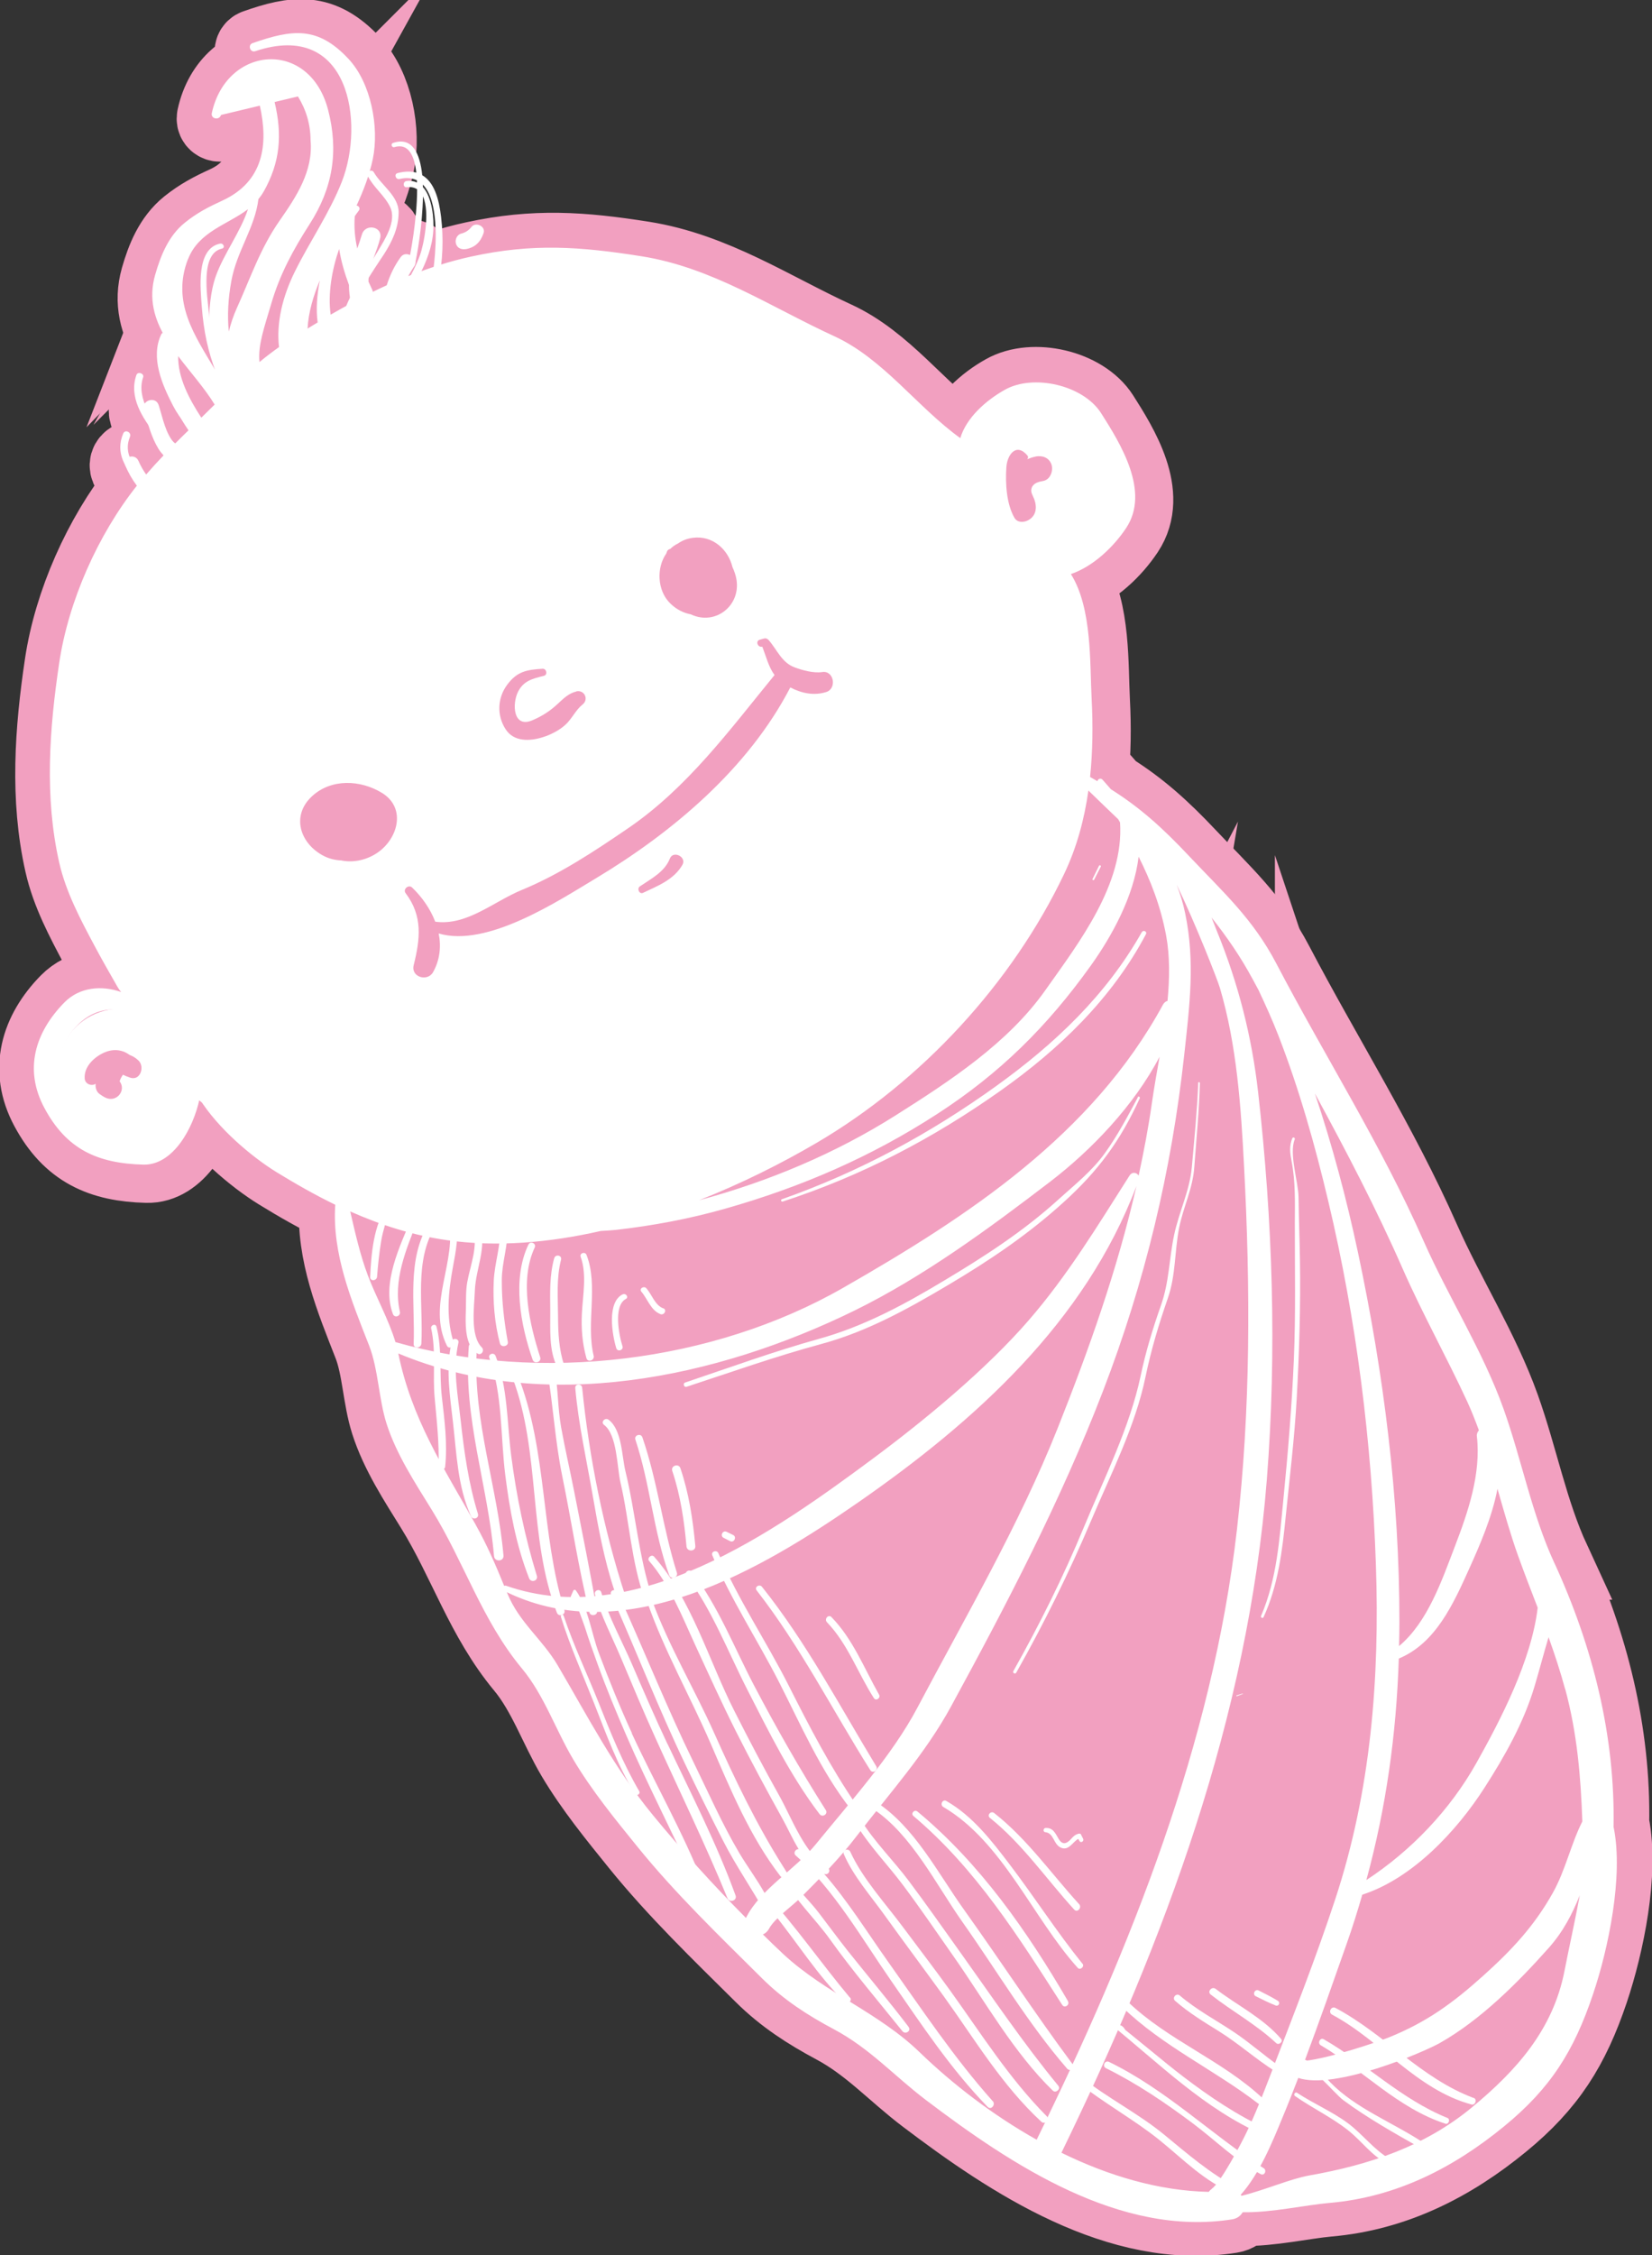 <svg xmlns="http://www.w3.org/2000/svg" fill="none" viewBox="0 0 184 251" height="251" width="184">
<rect x="0" y="0" width="184" height="251" fill="#333333" stroke="none"/>
<g clip-path="url(#clip0_727_2)">
<path stroke-miterlimit="10" stroke-width="8.63" stroke="#F2A0C0" fill="#F2A0C0" d="M172.833 173.73C170.332 168.309 169.22 162.306 167.221 156.697C164.926 150.271 161.106 144.307 158.349 138.068C153.583 127.294 147.438 117.673 142.003 107.304C139.403 102.336 136.085 99.389 132.323 95.397C129.33 92.222 126.848 90.014 123.677 88.023C123.372 87.678 123.067 87.323 122.752 86.969C122.535 86.722 122.21 86.87 122.191 87.126C121.915 86.969 121.649 86.811 121.363 86.653C121.659 83.805 121.688 80.916 121.541 78.068C121.334 74.135 121.619 67.954 119.236 64.169C121.757 63.312 124.002 61.114 125.361 59.063C128.04 55.032 124.761 49.758 122.575 46.328C120.585 43.213 115.061 41.971 111.91 43.745C109.793 44.928 107.637 46.85 106.977 49.098C102.172 45.628 98.44 40.305 93.014 37.812C85.934 34.559 79.494 30.192 71.597 28.94C64.822 27.876 59.584 27.491 52.789 28.97C50.298 29.512 47.994 30.271 45.768 31.158C45.975 30.784 46.202 30.409 46.448 30.044C47.009 29.177 45.562 28.201 44.951 29.039C44.232 30.015 43.75 31.069 43.395 32.183C42.883 32.42 42.361 32.647 41.849 32.893C41.83 32.834 41.84 32.775 41.81 32.715C41.662 32.4 41.514 32.075 41.377 31.759C41.377 31.552 41.377 31.345 41.406 31.138C41.603 29.709 42.332 28.359 42.676 26.949C42.992 25.638 41.032 25.273 40.658 26.525C40.5 27.048 40.313 27.57 40.136 28.083C39.88 26.929 39.762 25.747 39.86 24.495C40.008 24.278 40.156 24.071 40.303 23.893C40.51 23.647 40.303 23.351 40.057 23.322C40.835 21.646 41.495 19.941 41.859 18.166C42.588 14.648 41.662 9.749 39.161 7.077C35.734 3.42 32.928 3.795 28.526 5.333C27.955 5.53 28.251 6.417 28.822 6.22C39.279 2.73 40.983 14.165 38.432 20.67C37.064 24.16 34.858 27.324 33.194 30.675C31.855 33.386 31.146 36.274 31.461 38.994C30.722 39.517 29.994 40.069 29.294 40.66C29.107 38.778 29.826 36.836 30.594 34.204C31.559 30.912 33.017 28.23 34.848 25.382C37.418 21.39 38.088 17.329 36.906 12.755C34.868 4.83 25.651 5.559 24.007 13.07C23.859 13.741 24.834 13.918 25.031 13.287C26.468 12.942 27.896 12.597 29.334 12.252C30.299 16.57 29.738 20.69 25.159 22.78C23.623 23.479 22.343 24.15 21.013 25.214C19.221 26.653 18.345 28.842 17.734 30.981C16.976 33.642 17.655 35.889 18.886 37.969C18.866 38.019 18.827 38.048 18.817 38.107C17.803 41.577 19.418 45.264 21.427 48.211C20.924 48.704 20.413 49.197 19.91 49.699C18.847 48.566 18.571 46.841 18.118 45.421C17.773 44.347 16.139 44.899 16.464 45.973C16.927 47.452 17.262 48.92 18.079 50.251C18.246 50.517 18.433 50.764 18.64 50.99C17.971 51.68 17.33 52.39 16.7 53.11C16.365 52.627 16.07 52.124 15.844 51.602C15.45 50.695 13.982 51.168 14.367 52.094C14.711 52.903 15.144 53.662 15.656 54.352C11.344 59.773 8.064 67.146 7.05 73.957C5.957 81.291 5.406 88.841 7.05 96.106C7.779 99.339 9.384 102.346 10.93 105.254C11.767 106.821 12.653 108.378 13.539 109.916C13.628 110.074 13.766 110.251 13.914 110.438C11.767 109.679 9.305 109.876 7.611 111.601C4.362 114.923 3.111 119.024 5.396 123.282C7.867 127.905 11.324 129.433 16.365 129.561C19.644 129.65 21.909 125.539 22.599 122.277C24.637 125.549 28.359 128.684 31.087 130.369C33.243 131.7 35.419 132.932 37.645 134.016C37.28 139.458 39.447 144.613 41.406 149.62C42.42 152.222 42.47 155.564 43.346 158.294C44.429 161.675 46.487 164.81 48.338 167.797C52.011 173.74 53.892 180.029 58.373 185.421C60.815 188.358 62.114 192.222 64.044 195.485C66.083 198.915 68.672 202.089 71.174 205.184C75.388 210.389 80.252 215.071 84.999 219.773C87.362 222.119 90.02 223.834 92.935 225.391C96.943 227.53 99.612 230.566 103.166 233.257C112.629 240.423 124.672 248.408 137.099 246.456C137.66 246.367 138.044 246.062 138.261 245.667C141.51 245.717 145.193 244.869 147.93 244.622C155.286 243.982 161.628 240.749 167.24 236.145C172.38 231.936 174.96 227.846 177.097 221.508C178.82 216.382 180.465 208.447 179.401 203.085C179.401 203.055 179.382 203.026 179.372 202.996C179.569 192.863 177.058 182.947 172.814 173.73H172.833Z"></path>
<path stroke-miterlimit="10" stroke-width="8.63" stroke="#F2A0C0" fill="#F2A0C0" d="M146.315 121.754C149.752 128.082 153.09 134.45 156.034 141.143C158.24 146.16 160.909 150.921 163.213 155.899C163.685 156.924 164.099 157.979 164.483 159.034C164.325 159.211 164.227 159.428 164.257 159.684C164.739 163.854 163.282 168.082 161.805 171.927C160.387 175.623 158.811 180.276 155.631 182.937C155.65 182.05 155.67 181.173 155.67 180.276C155.68 166.505 153.937 152.774 151.072 139.32C149.811 133.376 148.236 127.501 146.315 121.744V121.754Z"></path>
<path stroke-miterlimit="10" stroke-width="8.63" stroke="#F2A0C0" fill="#F2A0C0" d="M168.835 172.991C169.534 174.933 170.273 176.816 170.992 178.698C170.293 184.563 166.856 191.158 164.207 195.879C161.283 201.084 156.98 205.598 151.997 208.871C154.193 200.818 155.325 192.755 155.591 184.327C159.688 182.631 161.637 178.275 163.449 174.253C164.522 171.877 165.94 168.664 166.521 165.52C167.24 168.033 167.949 170.556 168.825 172.991H168.835Z"></path>
<path stroke-miterlimit="10" stroke-width="8.63" stroke="#F2A0C0" fill="#F2A0C0" d="M124.495 91.355C124.563 91.473 124.623 91.591 124.691 91.7C125.144 98.551 120.152 104.987 116.4 110.3C112.255 116.155 105.785 120.374 99.828 124.149C93.171 128.368 85.727 131.483 78.037 133.563C82.694 131.729 87.115 129.521 91.064 127.205C102.693 120.384 112.737 109.522 118.508 97.407C119.906 94.47 120.743 91.355 121.196 88.171C122.289 89.236 123.392 90.29 124.504 91.355H124.495Z"></path>
<path stroke-miterlimit="10" stroke-width="8.63" stroke="#F2A0C0" fill="#F2A0C0" d="M35.98 31.631C35.656 33.228 35.537 34.835 35.734 36.303C35.36 36.53 34.996 36.747 34.622 36.974C34.72 35.16 35.252 33.386 35.98 31.631Z"></path>
<path stroke-miterlimit="10" stroke-width="8.63" stroke="#F2A0C0" fill="#F2A0C0" d="M38.107 28.162C38.324 29.502 38.708 30.813 39.191 32.144C39.191 32.824 39.259 33.504 39.417 34.184C38.669 34.588 37.91 35.002 37.162 35.436C36.837 33.139 37.3 30.458 38.097 28.152L38.107 28.162Z"></path>
<path stroke-miterlimit="10" stroke-width="8.63" stroke="#F2A0C0" fill="#F2A0C0" d="M29.728 21.863C31.599 18.551 31.825 15.525 30.968 11.897C31.835 11.69 32.702 11.483 33.558 11.276C34.484 12.765 34.947 14.391 34.956 16.136C35.262 19.546 33.361 22.385 31.53 25.017C29.354 28.142 28.329 31.316 26.774 34.746C26.399 35.564 26.114 36.432 25.907 37.309C25.73 35.535 25.828 33.662 26.193 31.69C26.803 28.369 28.792 25.835 29.186 22.642C29.383 22.395 29.58 22.139 29.738 21.853L29.728 21.863Z"></path>
<path stroke-miterlimit="10" stroke-width="8.63" stroke="#F2A0C0" fill="#F2A0C0" d="M21.358 29.295C22.549 26.23 25.72 25.49 28.005 23.755C27.148 26.308 25.356 28.654 24.47 31.099C23.81 32.913 23.721 34.854 23.642 36.757C23.574 38.403 23.849 40 24.361 41.528C22.126 37.772 19.507 34.056 21.368 29.285L21.358 29.295Z"></path>
<path stroke-miterlimit="10" stroke-width="8.63" stroke="#F2A0C0" fill="#F2A0C0" d="M20.255 40.039C21.624 41.853 23.189 43.578 24.302 45.411C23.82 45.894 23.317 46.387 22.815 46.87C21.466 44.79 20.216 42.454 20.245 40.049L20.255 40.039Z"></path>
<path stroke-miterlimit="10" stroke-width="8.63" stroke="#F2A0C0" fill="#F2A0C0" d="M39.329 134.795C42.726 136.303 46.261 137.447 50.072 137.989C55.576 138.767 61.386 138.265 67.127 136.964C67.678 136.934 68.23 136.905 68.791 136.845C72.907 136.372 76.905 135.633 80.893 134.499C89.361 132.094 97.071 128.763 104.447 123.982C111.389 119.477 116.617 114.292 121.423 107.599C123.796 104.288 126.228 99.862 126.74 95.505C128.079 98.176 129.182 100.966 129.793 104.278C130.206 106.525 130.177 108.979 129.94 111.483C129.743 111.542 129.556 111.68 129.438 111.897C121.6 126.318 107.834 135.347 93.96 143.282C79.553 151.523 60.411 153.869 44.341 149.295C43.583 146.791 42.204 144.356 41.288 141.932C40.422 139.625 39.87 137.2 39.319 134.805L39.329 134.795Z"></path>
<path stroke-miterlimit="10" stroke-width="8.63" stroke="#F2A0C0" fill="#F2A0C0" d="M53.252 169.502C49.688 163.154 46.162 157.792 44.666 150.527C60.893 157.309 79.947 153.257 95.2 145.796C102.9 142.03 110.187 136.658 116.972 131.464C121.491 128.004 126.238 123.065 129.064 117.654C128.758 119.458 128.433 121.212 128.207 122.858C127.823 125.549 127.321 128.201 126.75 130.833C126.572 130.478 126.031 130.36 125.745 130.823C122.191 136.402 118.882 141.882 114.53 146.9C109.833 152.311 103.048 157.91 97.297 162.178C86.456 170.212 70.937 181.271 56.63 176.274C56.551 176.244 56.472 176.254 56.413 176.293C55.458 173.967 54.513 171.759 53.252 169.531V169.502Z"></path>
<path stroke-miterlimit="10" stroke-width="8.63" stroke="#F2A0C0" fill="#F2A0C0" d="M83.226 213.08C79.583 209.433 76.097 205.579 72.867 201.636C68.614 196.451 65.709 190.822 62.351 185.096C60.647 182.188 58.077 180.335 56.768 177.121C56.748 177.072 56.728 177.032 56.709 176.983C69.923 183.361 84.959 174.45 95.633 167.047C108.651 158.018 120.812 147.037 126.504 131.996C124.406 141.182 121.275 150.024 117.75 158.866C113.486 169.561 107.588 179.615 102.211 189.778C99.415 195.061 94.747 200.226 90.976 204.879C88.741 207.629 84.861 209.847 83.266 212.981C83.246 213.011 83.246 213.04 83.226 213.07V213.08Z"></path>
<path stroke-miterlimit="10" stroke-width="8.63" stroke="#F2A0C0" fill="#F2A0C0" d="M102.467 227.944C97.908 223.538 92.029 221.399 87.372 217.092C86.604 216.382 85.846 215.633 85.087 214.894C85.353 214.785 85.599 214.578 85.777 214.253C86.368 213.129 88.386 211.71 89.263 210.832C91.488 208.605 93.605 206.456 95.535 203.952C99.129 199.27 103.117 194.864 105.953 189.669C112.157 178.294 118.124 166.86 122.791 154.756C127.459 142.641 130.403 130.35 131.821 117.447C132.412 112.035 133.052 107.166 131.929 101.784C131.693 100.64 131.368 99.576 130.974 98.58C133.052 102.858 135.494 109.088 135.76 110.015C137.65 116.422 138.094 123.223 138.448 129.857C139.157 143.262 139.187 156.698 137.66 170.054C134.942 193.75 125.873 216.372 115.455 237.644C110.611 234.923 106.16 231.513 102.477 227.954L102.467 227.944Z"></path>
<path stroke-miterlimit="10" stroke-width="8.63" stroke="#F2A0C0" fill="#F2A0C0" d="M134.854 243.095C134.716 243.193 134.608 243.302 134.519 243.42C128.995 243.302 123.412 241.636 118.193 239.083C129.665 215.534 138.881 190.852 140.959 164.544C142.091 150.29 141.599 135.81 139.994 121.616C139.295 115.446 137.788 109.532 135.435 103.775C135.238 103.292 135.041 102.779 134.834 102.237C136.528 104.366 138.074 106.624 139.393 109.058C139.61 109.453 139.817 109.837 140.033 110.231C140.821 111.897 141.589 113.583 142.249 115.298C144.573 121.281 146.296 127.412 147.773 133.652C150.914 146.86 152.598 160.394 153.061 173.957C153.494 186.555 152.519 198.984 148.551 211C146.385 217.575 143.834 224.031 141.353 230.487C140.526 232.656 139.699 234.795 138.694 236.885C138.202 237.91 135.868 242.405 134.854 243.085V243.095Z"></path>
<path stroke-miterlimit="10" stroke-width="8.63" stroke="#F2A0C0" fill="#F2A0C0" d="M173.966 218.935C172.706 225.45 168.619 229.985 163.715 234.046C158.467 238.383 152.322 240.423 145.705 241.596C143.588 241.971 140.752 243.223 138.172 243.854C138.143 243.814 138.103 243.785 138.064 243.755C140.142 241.439 141.56 237.949 142.643 235.327C143.263 233.829 143.864 232.311 144.455 230.783C148.482 232.163 158.329 227.944 160.151 226.909C164.68 224.346 168.796 220.226 172.243 216.362C173.838 214.568 174.852 212.597 175.669 210.547C175.148 213.366 174.507 216.175 173.976 218.935H173.966Z"></path>
<path stroke-miterlimit="10" stroke-width="8.63" stroke="#F2A0C0" fill="#F2A0C0" d="M174.044 187.727C175.384 192.686 175.758 197.427 175.935 202.375C174.645 204.928 174.084 207.737 172.666 210.27C170.588 213.987 168.057 216.678 164.926 219.487C161.578 222.483 158.683 224.603 154.498 226.298C153.464 226.722 148.068 228.595 145.144 228.9C146.758 224.593 148.275 220.246 149.801 215.928C150.441 214.105 151.012 212.291 151.534 210.477C157.117 208.674 162.041 203.38 165.103 198.61C167.348 195.12 169.426 191.434 170.627 187.442C171.179 185.618 171.652 183.775 172.193 181.951C172.873 183.834 173.503 185.736 174.035 187.718L174.044 187.727Z"></path>
<path fill="white" d="M173.119 173.948C170.608 168.506 169.486 162.474 167.477 156.836C165.173 150.379 161.332 144.386 158.565 138.127C153.78 127.304 147.606 117.644 142.151 107.225C139.531 102.228 136.203 99.27 132.422 95.259C129.418 92.065 126.917 89.847 123.737 87.846C123.432 87.501 123.126 87.146 122.811 86.791C122.595 86.545 122.26 86.693 122.24 86.949C121.964 86.791 121.698 86.634 121.413 86.476C121.708 83.618 121.738 80.71 121.59 77.851C121.373 73.898 121.669 67.689 119.276 63.894C121.807 63.026 124.072 60.818 125.43 58.768C128.119 54.727 124.83 49.413 122.634 45.973C120.635 42.849 115.091 41.597 111.92 43.381C109.793 44.574 107.627 46.506 106.958 48.763C102.123 45.273 98.381 39.931 92.936 37.427C85.816 34.165 79.347 29.768 71.42 28.517C64.606 27.442 59.348 27.058 52.524 28.546C50.023 29.088 47.709 29.847 45.463 30.744C45.67 30.37 45.897 29.995 46.143 29.62C46.714 28.753 45.247 27.767 44.636 28.605C43.917 29.591 43.425 30.646 43.071 31.759C42.549 31.996 42.037 32.223 41.525 32.479C41.505 32.42 41.515 32.361 41.485 32.302C41.337 31.986 41.19 31.661 41.042 31.346C41.042 31.139 41.042 30.931 41.072 30.724C41.269 29.285 41.997 27.925 42.342 26.516C42.667 25.205 40.688 24.83 40.313 26.092C40.156 26.624 39.969 27.137 39.792 27.659C39.535 26.506 39.417 25.313 39.516 24.061C39.664 23.844 39.811 23.637 39.959 23.45C40.166 23.194 39.959 22.898 39.713 22.878C40.491 21.203 41.15 19.478 41.525 17.694C42.253 14.155 41.328 9.236 38.817 6.555C35.38 2.878 32.554 3.263 28.133 4.8C27.562 4.998 27.857 5.885 28.428 5.697C38.935 2.188 40.638 13.672 38.078 20.217C36.7 23.726 34.484 26.9 32.82 30.271C31.481 32.992 30.762 35.9 31.077 38.63C30.329 39.162 29.6 39.714 28.901 40.296C28.714 38.403 29.433 36.452 30.21 33.81C31.175 30.508 32.653 27.807 34.484 24.948C37.064 20.936 37.734 16.866 36.552 12.262C34.504 4.298 25.248 5.027 23.593 12.578C23.446 13.248 24.43 13.425 24.617 12.795C26.055 12.45 27.503 12.105 28.94 11.76C29.915 16.097 29.344 20.237 24.745 22.336C23.2 23.046 21.919 23.706 20.58 24.791C18.778 26.24 17.902 28.428 17.281 30.587C16.513 33.258 17.203 35.525 18.443 37.615C18.424 37.664 18.384 37.694 18.375 37.753C17.35 41.242 18.975 44.938 20.994 47.895C20.482 48.388 19.98 48.891 19.477 49.394C18.414 48.25 18.138 46.525 17.675 45.096C17.331 44.022 15.686 44.574 16.021 45.648C16.484 47.136 16.828 48.605 17.646 49.946C17.813 50.212 18.01 50.458 18.217 50.685C17.547 51.385 16.897 52.095 16.277 52.814C15.942 52.331 15.647 51.819 15.42 51.296C15.027 50.38 13.55 50.862 13.943 51.789C14.288 52.597 14.721 53.366 15.243 54.056C10.911 59.507 7.622 66.91 6.598 73.76C5.495 81.124 4.943 88.714 6.598 96.018C7.336 99.261 8.941 102.287 10.497 105.204C11.334 106.782 12.23 108.339 13.116 109.887C13.205 110.044 13.343 110.222 13.49 110.409C11.334 109.65 8.862 109.847 7.169 111.572C3.899 114.904 2.649 119.034 4.943 123.312C7.425 127.955 10.901 129.482 15.962 129.62C19.261 129.709 21.535 125.589 22.225 122.297C24.273 125.589 28.015 128.733 30.752 130.429C32.918 131.759 35.104 133.001 37.34 134.086C36.975 139.546 39.142 144.731 41.111 149.758C42.135 152.37 42.184 155.732 43.061 158.472C44.154 161.873 46.222 165.017 48.073 168.014C51.756 173.977 53.656 180.305 58.146 185.717C60.598 188.664 61.898 192.548 63.848 195.82C65.896 199.27 68.495 202.454 71.016 205.559C75.25 210.783 80.144 215.485 84.91 220.217C87.283 222.572 89.952 224.297 92.886 225.855C96.914 228.004 99.592 231.049 103.157 233.75C112.659 240.946 124.761 248.97 137.237 247.008C137.798 246.919 138.182 246.614 138.409 246.219C141.678 246.269 145.37 245.411 148.128 245.175C155.513 244.534 161.884 241.281 167.526 236.658C172.686 232.429 175.286 228.329 177.432 221.951C179.165 216.806 180.81 208.832 179.746 203.45C179.746 203.42 179.726 203.391 179.717 203.361C179.914 193.188 177.393 183.223 173.129 173.957L173.119 173.948ZM146.473 121.735C149.93 128.093 153.278 134.49 156.232 141.212C158.447 146.249 161.135 151.04 163.44 156.037C163.912 157.062 164.326 158.127 164.72 159.192C164.562 159.369 164.464 159.596 164.493 159.852C164.976 164.041 163.509 168.29 162.032 172.144C160.604 175.86 159.028 180.532 155.828 183.203C155.848 182.316 155.867 181.429 155.867 180.532C155.877 166.703 154.124 152.903 151.249 139.389C149.979 133.425 148.403 127.521 146.464 121.735H146.473ZM169.102 173.198C169.801 175.15 170.539 177.043 171.268 178.935C170.569 184.83 167.113 191.454 164.454 196.195C161.519 201.429 157.197 205.963 152.185 209.246C154.39 201.153 155.523 193.06 155.798 184.593C159.914 182.888 161.874 178.521 163.696 174.47C164.769 172.085 166.197 168.851 166.788 165.697C167.516 168.221 168.225 170.754 169.102 173.208V173.198ZM124.554 91.188C124.623 91.306 124.682 91.424 124.751 91.543C125.204 98.423 120.192 104.889 116.42 110.222C112.265 116.106 105.756 120.345 99.769 124.13C93.083 128.359 85.609 131.503 77.87 133.583C82.547 131.74 86.988 129.522 90.956 127.196C102.645 120.345 112.728 109.423 118.528 97.26C119.936 94.312 120.773 91.178 121.226 87.984C122.329 89.059 123.432 90.113 124.544 91.178L124.554 91.188ZM35.626 31.198C35.301 32.804 35.183 34.421 35.38 35.89C35.006 36.116 34.632 36.333 34.258 36.57C34.356 34.746 34.888 32.962 35.626 31.198ZM37.773 27.708C37.99 29.059 38.374 30.38 38.866 31.71C38.866 32.39 38.945 33.08 39.092 33.761C38.334 34.175 37.586 34.579 36.828 35.022C36.503 32.716 36.965 30.015 37.773 27.708ZM29.344 21.37C31.225 18.048 31.451 15.002 30.585 11.355C31.451 11.148 32.318 10.941 33.184 10.734C34.11 12.233 34.583 13.859 34.592 15.623C34.898 19.044 32.997 21.902 31.146 24.554C28.96 27.689 27.926 30.882 26.36 34.332C25.986 35.16 25.701 36.028 25.484 36.905C25.307 35.121 25.405 33.238 25.77 31.257C26.38 27.915 28.389 25.372 28.783 22.159C28.989 21.912 29.177 21.656 29.334 21.37H29.344ZM20.945 28.842C22.146 25.757 25.336 25.017 27.621 23.282C26.764 25.845 24.962 28.201 24.066 30.655C23.406 32.479 23.318 34.431 23.229 36.343C23.16 37.999 23.436 39.606 23.948 41.143C21.703 37.368 19.074 33.642 20.935 28.842H20.945ZM19.842 39.635C21.21 41.449 22.786 43.194 23.908 45.027C23.416 45.52 22.914 46.003 22.422 46.486C21.063 44.396 19.812 42.05 19.842 39.626V39.635ZM35.351 129.236C31.225 127.097 24.421 123.381 22.008 119.093C21.91 118.916 21.752 118.837 21.604 118.827C20.757 118.314 19.487 118.462 18.995 119.517C18.266 121.084 17.971 122.789 17.272 124.376C15.854 127.58 11.157 126.062 9.266 124.307C7.139 122.316 5.859 118.935 7.149 116.225C8.744 112.883 12.2 111.207 15.42 113.248C15.43 113.317 15.46 113.386 15.46 113.455C15.46 113.849 15.942 113.987 16.208 113.78C16.72 113.997 17.35 113.435 16.966 112.913C16.848 112.755 16.72 112.607 16.592 112.459C16.661 110.123 14.386 107.274 13.471 105.451C9.197 96.924 8.37 89.118 9.483 79.714C10.408 71.947 12.545 66.032 16.287 59.162C17.715 56.55 19.527 54.855 21.476 52.992C21.978 53.031 22.422 52.597 22.353 52.144C22.707 51.799 23.072 51.434 23.426 51.06C24.076 50.38 24.716 49.699 25.346 49.019C25.425 49.995 25.297 51.02 24.883 52.105C24.726 52.519 25.297 52.824 25.504 52.42C26.36 50.754 26.626 49.216 26.528 47.767C26.774 47.511 27.02 47.255 27.266 46.998C27.867 47.748 28.507 48.447 29.177 49.108C30.191 50.113 31.609 48.457 30.634 47.452C30.526 47.334 30.417 47.215 30.309 47.097C31.431 47.068 32.072 45.658 31.185 44.692C30.919 44.406 30.683 44.13 30.476 43.854C31.057 43.332 31.648 42.819 32.269 42.326C32.79 43.273 33.48 44.179 34.386 45.007C35.41 45.944 36.887 44.574 36.168 43.44C35.518 42.415 35.065 41.41 34.76 40.424C35.351 40 35.951 39.586 36.572 39.182C37.31 40.237 38.383 41.045 39.91 41.439C40.776 41.666 41.279 40.256 40.432 39.951C39.407 39.586 38.639 38.985 38.068 38.236C38.974 37.674 39.91 37.132 40.855 36.609C41.229 36.59 41.584 36.412 41.771 36.116C45.089 34.382 48.565 33.021 51.933 32.38C55.33 31.73 58.658 31.01 62.105 30.774C65.236 30.567 69.165 31.888 72.287 32.38C75.822 32.942 79.101 34.746 82.399 36.067C86.092 37.546 90.356 39.359 93.369 42.031C97.426 45.628 101.601 49.719 106.14 52.725C106.898 53.228 107.598 53.061 108.08 52.597C108.336 52.469 108.533 52.193 108.553 51.888C108.75 51.405 108.789 50.843 108.602 50.33C109.232 47.895 112.56 45.993 114.628 45.658C117.907 45.126 120.015 48.319 121.216 50.744C122.467 53.248 123.205 55.643 121.236 57.96C119.759 59.694 117.642 60.039 115.682 60.867C114.648 61.301 114.323 62.494 114.756 63.332C114.648 63.884 114.796 64.485 115.357 64.978C118.557 67.797 117.405 76.037 117.622 79.97C117.996 86.772 116.302 92.804 113.289 98.817C107.913 109.532 98.213 116.974 88.8 123.953C79.357 130.951 65.443 134.056 53.961 134.588C47.334 134.894 41.121 132.232 35.37 129.256L35.351 129.236ZM38.994 134.825C42.411 136.343 45.956 137.486 49.786 138.028C55.31 138.817 61.15 138.314 66.92 137.003C67.471 136.974 68.023 136.944 68.594 136.885C72.73 136.412 76.747 135.663 80.755 134.529C89.253 132.114 97.002 128.773 104.417 123.962C111.399 119.438 116.647 114.233 121.472 107.501C123.855 104.179 126.297 99.724 126.819 95.347C128.168 98.038 129.271 100.838 129.891 104.16C130.305 106.427 130.275 108.891 130.039 111.395C129.832 111.454 129.655 111.592 129.537 111.809C121.659 126.299 107.834 135.367 93.891 143.341C79.416 151.621 60.185 153.977 44.045 149.374C43.287 146.85 41.899 144.406 40.983 141.981C40.107 139.665 39.565 137.23 39.004 134.815L38.994 134.825ZM52.986 169.699C49.402 163.322 45.857 157.94 44.361 150.636C60.657 157.447 79.809 153.376 95.131 145.884C102.861 142.099 110.187 136.708 117.001 131.493C121.541 128.014 126.307 123.065 129.153 117.614C128.837 119.418 128.522 121.183 128.286 122.839C127.902 125.549 127.39 128.211 126.819 130.852C126.632 130.488 126.1 130.379 125.805 130.843C122.24 136.441 118.912 141.952 114.54 146.988C109.823 152.42 103.009 158.048 97.229 162.336C86.338 170.409 70.74 181.518 56.374 176.491C56.295 176.461 56.216 176.471 56.157 176.51C55.202 174.174 54.247 171.956 52.986 169.709V169.699ZM83.098 213.474C79.445 209.807 75.94 205.934 72.69 201.981C68.417 196.776 65.502 191.119 62.124 185.362C60.411 182.444 57.831 180.581 56.512 177.348C56.492 177.299 56.472 177.259 56.453 177.21C69.726 183.617 84.832 174.667 95.555 167.235C108.632 158.166 120.852 147.126 126.573 132.016C124.465 141.252 121.314 150.133 117.779 159.014C113.496 169.758 107.578 179.862 102.172 190.074C99.366 195.377 94.678 200.571 90.877 205.244C88.632 208.013 84.733 210.231 83.128 213.376C83.108 213.405 83.108 213.435 83.089 213.464L83.098 213.474ZM102.428 228.408C97.849 223.982 91.941 221.833 87.264 217.506C86.486 216.786 85.728 216.037 84.969 215.298C85.235 215.189 85.481 214.982 85.659 214.657C86.259 213.524 88.278 212.104 89.164 211.217C91.399 208.979 93.526 206.821 95.456 204.297C99.07 199.596 103.068 195.17 105.914 189.946C112.147 178.511 118.144 167.028 122.831 154.874C127.518 142.711 130.482 130.35 131.9 117.398C132.491 111.966 133.131 107.067 132.008 101.666C131.772 100.512 131.437 99.448 131.053 98.452C133.141 102.75 135.592 109.009 135.868 109.936C137.769 116.372 138.222 123.203 138.566 129.867C139.275 143.341 139.305 156.836 137.769 170.251C135.041 194.056 125.933 216.776 115.465 238.147C110.601 235.416 106.13 231.986 102.428 228.408ZM134.962 243.627C134.815 243.726 134.716 243.834 134.627 243.952C129.074 243.834 123.471 242.168 118.222 239.596C129.743 215.939 139 191.148 141.097 164.711C142.229 150.399 141.747 135.85 140.132 121.587C139.433 115.387 137.916 109.443 135.553 103.667C135.356 103.184 135.159 102.661 134.943 102.119C136.646 104.258 138.202 106.525 139.521 108.98C139.738 109.374 139.945 109.768 140.161 110.163C140.949 111.838 141.717 113.524 142.387 115.249C144.721 121.262 146.454 127.412 147.941 133.681C151.101 146.949 152.785 160.552 153.248 174.164C153.681 186.821 152.697 199.31 148.718 211.385C146.542 217.989 143.982 224.475 141.491 230.961C140.654 233.139 139.827 235.288 138.812 237.388C138.32 238.423 135.967 242.937 134.952 243.617L134.962 243.627ZM174.252 219.359C172.981 225.904 168.885 230.458 163.952 234.539C158.684 238.896 152.5 240.946 145.853 242.119C143.726 242.493 140.87 243.755 138.291 244.386C138.261 244.347 138.222 244.317 138.182 244.287C140.27 241.961 141.698 238.452 142.781 235.83C143.411 234.322 144.012 232.794 144.602 231.266C148.65 232.646 158.536 228.418 160.367 227.383C164.917 224.81 169.052 220.67 172.509 216.786C174.114 214.982 175.128 213.001 175.955 210.941C175.433 213.77 174.793 216.589 174.252 219.369V219.359ZM174.34 188.004C175.679 192.991 176.063 197.742 176.241 202.72C174.951 205.283 174.38 208.112 172.962 210.655C170.874 214.391 168.324 217.092 165.183 219.911C161.825 222.927 158.91 225.056 154.705 226.752C153.662 227.176 148.246 229.058 145.311 229.374C146.936 225.046 148.462 220.68 149.989 216.343C150.639 214.519 151.2 212.696 151.732 210.872C157.344 209.068 162.288 203.745 165.36 198.945C167.615 195.436 169.702 191.739 170.904 187.728C171.455 185.894 171.928 184.051 172.479 182.218C173.159 184.11 173.789 186.022 174.33 188.014L174.34 188.004Z"></path>
<path fill="white" d="M52.514 25.254C52.219 25.638 51.834 25.885 51.362 26.003C50.889 26.121 50.643 26.703 50.791 27.146C50.958 27.659 51.45 27.807 51.933 27.718C52.957 27.521 53.538 26.9 53.863 25.934C54.119 25.185 52.977 24.662 52.514 25.254Z"></path>
<path fill="white" d="M43.14 134.214C41.594 136.353 41.347 139.586 41.229 142.129C41.21 142.632 41.968 142.572 41.997 142.089C42.096 140.788 42.234 139.497 42.441 138.206C42.647 136.885 43.14 135.643 43.396 134.332C43.425 134.204 43.238 134.085 43.15 134.204L43.14 134.214Z"></path>
<path fill="white" d="M45.828 135.604C44.538 138.689 42.49 142.868 43.76 146.239C43.947 146.742 44.656 146.486 44.538 145.983C43.75 142.563 45.227 139.063 46.468 135.929C46.635 135.505 46.005 135.18 45.828 135.604Z"></path>
<path fill="white" d="M47.797 136.136C45.267 140.118 46.251 145.125 46.074 149.581C46.054 150.143 46.901 150.083 46.931 149.531C47.167 145.214 46.094 140.364 48.486 136.481C48.752 136.057 48.063 135.722 47.797 136.136Z"></path>
<path fill="white" d="M50.692 135.456C50.564 134.963 49.835 135.219 49.944 135.702C50.987 140.365 47.482 145.175 49.786 149.788C49.875 149.955 50.022 150.005 50.18 149.965C49.697 152.686 50.121 155.426 50.436 158.156C50.859 161.754 50.948 165.392 52.455 168.743C52.661 169.216 53.38 168.999 53.233 168.487C52.179 165.056 51.706 161.656 51.312 158.107C50.987 155.199 50.406 152.361 51.056 149.453C51.145 149.068 50.682 148.901 50.436 149.098C49.678 146.486 49.944 143.785 50.426 141.133C50.771 139.241 51.184 137.368 50.702 135.466L50.692 135.456Z"></path>
<path fill="white" d="M53.429 136.363C53.252 135.86 52.484 136.116 52.651 136.619C53.311 138.639 52.405 140.709 52.041 142.71C51.873 143.647 51.913 144.662 51.893 145.608C51.864 146.703 51.755 148.437 52.307 149.63C52.258 149.679 52.228 149.748 52.218 149.827C51.568 157.782 54.345 165.342 55.025 173.188C55.084 173.869 56.137 173.809 56.078 173.129C55.418 165.549 52.711 158.225 53.085 150.567C53.124 150.596 53.154 150.636 53.203 150.655C53.636 150.892 53.991 150.291 53.666 149.965C52.336 148.654 52.829 145.392 52.888 143.686C52.967 141.183 54.286 138.837 53.429 136.353V136.363Z"></path>
<path fill="white" d="M55.714 136.698C55.773 138.669 55.094 140.562 54.995 142.533C54.887 144.869 55.084 147.264 55.684 149.522C55.812 150.014 56.659 149.857 56.561 149.354C56.147 147.057 55.881 144.82 55.891 142.484C55.891 140.502 56.61 138.639 56.521 136.648C56.502 136.126 55.694 136.165 55.704 136.688L55.714 136.698Z"></path>
<path fill="white" d="M58.865 138.501C57.014 142.346 57.979 147.501 59.328 151.335C59.515 151.868 60.332 151.602 60.165 151.059C58.993 147.393 57.831 142.543 59.554 138.846C59.761 138.403 59.092 138.058 58.875 138.501H58.865Z"></path>
<path fill="white" d="M61.721 140.049C61.199 141.971 61.268 143.903 61.288 145.874C61.307 148.033 61.11 150.241 62.085 152.232C62.302 152.676 63.011 152.489 62.843 151.976C62.243 150.152 62.164 148.388 62.154 146.486C62.144 144.366 61.957 142.277 62.489 140.197C62.617 139.704 61.859 139.556 61.731 140.039L61.721 140.049Z"></path>
<path fill="white" d="M65.325 139.665C65.167 139.261 64.527 139.468 64.675 139.882C65.374 141.823 64.921 144.12 64.813 146.131C64.724 147.856 64.852 149.492 65.315 151.158C65.463 151.69 66.25 151.414 66.122 150.892C65.246 147.264 66.674 143.105 65.325 139.665Z"></path>
<path fill="white" d="M69.362 144.051C67.57 144.928 68.18 148.556 68.643 150.054C68.781 150.497 69.48 150.271 69.332 149.827C68.938 148.615 68.298 145.322 69.706 144.573C70.061 144.386 69.706 143.883 69.362 144.061V144.051Z"></path>
<path fill="white" d="M73.054 151.266C72.887 151.158 72.729 151.059 72.562 150.951C72.286 150.773 71.981 151.237 72.247 151.424C72.306 151.473 72.375 151.513 72.434 151.562C72.434 151.562 72.424 151.572 72.414 151.582C72.237 151.769 72.454 152.124 72.7 152.015C72.857 151.946 72.946 151.897 73.084 151.799C73.281 151.651 73.241 151.404 73.054 151.276V151.266Z"></path>
<path fill="white" d="M48.023 147.846C48.575 150.32 48.181 152.991 48.408 155.515C48.634 158.087 48.939 160.611 48.841 163.203C48.831 163.627 49.53 163.676 49.579 163.262C49.855 160.65 49.51 158.077 49.215 155.475C48.91 152.873 49.274 150.192 48.614 147.659C48.516 147.264 47.945 147.471 48.023 147.856V147.846Z"></path>
<path fill="white" d="M55.192 150.902C55.025 150.468 54.336 150.695 54.503 151.128C55.99 155.14 55.744 159.931 56.276 164.159C56.768 168.063 57.487 171.996 58.934 175.663C59.151 176.205 59.968 175.939 59.791 175.377C58.442 170.98 57.526 166.555 56.935 161.991C56.463 158.304 56.561 154.391 55.192 150.892V150.902Z"></path>
<path fill="white" d="M62.784 179.832C62.754 179.743 62.685 179.724 62.607 179.733C62.804 179.655 62.941 179.467 62.863 179.201C60.214 170.675 60.982 161.439 57.683 153.1C57.535 152.715 56.925 152.912 57.073 153.307C60.263 161.735 58.786 171.099 62.026 179.487C62.124 179.743 62.351 179.812 62.557 179.753C62.498 179.783 62.449 179.852 62.469 179.941C63.503 183.252 64.921 186.397 66.191 189.62C67.54 193.05 68.781 196.5 70.73 199.655C70.918 199.96 71.37 199.655 71.193 199.349C69.352 196.195 68.013 192.853 66.664 189.472C65.383 186.259 63.887 183.134 62.784 179.842V179.832Z"></path>
<path fill="white" d="M60.952 152.499C61.612 156.402 61.819 160.345 62.617 164.258C63.66 169.324 64.409 174.45 65.659 179.477C65.777 179.941 66.585 179.793 66.496 179.32C65.728 174.874 64.822 170.458 63.956 166.022C63.483 163.627 62.932 161.252 62.498 158.856C62.114 156.727 62.173 154.559 61.789 152.449C61.691 151.927 60.854 151.956 60.952 152.489V152.499Z"></path>
<path fill="white" d="M94.668 222.336C91.498 218.56 88.682 214.46 85.353 210.823C85.294 210.763 85.235 210.734 85.176 210.724C84.329 209.186 83.246 207.757 82.35 206.249C80.43 203.006 78.874 199.457 77.22 196.076C74.354 190.202 71.922 184.13 69.234 178.176C69.5 178.127 69.736 177.89 69.628 177.555C67.235 170.261 65.6 162.099 64.842 154.45C64.793 153.957 64.025 153.997 64.074 154.49C64.428 158.531 65.335 162.493 66.024 166.486C66.634 170.024 67.284 173.563 68.417 176.973C68.17 176.973 67.934 177.18 68.062 177.466C70.868 183.745 73.35 190.162 76.324 196.362C77.702 199.241 79.12 202.089 80.568 204.928C81.986 207.708 83.778 210.251 85.284 212.981C85.481 213.336 85.984 213.159 86.072 212.833C88.77 216.155 91.035 219.842 94.088 222.838C94.403 223.154 94.974 222.661 94.678 222.316L94.668 222.336Z"></path>
<path fill="white" d="M101.207 225.598C99.011 222.71 96.668 219.94 94.413 217.111C93.32 215.731 92.286 214.312 91.212 212.912C90.159 211.522 88.583 210.103 87.677 208.536C87.677 208.477 87.648 208.417 87.609 208.358C87.549 208.26 87.49 208.171 87.431 208.072C87.412 208.033 87.382 207.994 87.362 207.944C87.362 207.934 87.343 207.925 87.333 207.915C84.29 203.124 81.877 198.097 79.564 192.922C77.338 187.944 74.492 183.203 72.612 178.077C72.661 177.989 72.671 177.88 72.631 177.762C71.125 173.198 70.79 168.378 69.657 163.726C69.254 162.06 69.273 159.112 67.777 158.008C67.383 157.723 66.881 158.284 67.275 158.58C68.752 159.694 68.712 163.262 69.106 164.987C70.12 169.354 70.297 173.79 71.824 178.038C71.873 178.186 71.972 178.265 72.09 178.294C73.99 183.745 76.905 188.851 79.189 194.135C81.375 199.191 83.532 204.415 86.919 208.812C87.008 208.92 87.106 208.969 87.215 208.979C88.524 211.424 90.828 213.592 92.424 215.82C94.944 219.349 97.79 222.681 100.508 226.062C100.843 226.476 101.532 226.032 101.197 225.598H101.207Z"></path>
<path fill="white" d="M70.77 160.226C72.415 165.155 72.769 170.418 74.532 175.308C74.728 175.86 75.566 175.584 75.388 175.022C73.823 170.073 73.242 164.879 71.548 159.97C71.38 159.477 70.603 159.724 70.77 160.226Z"></path>
<path fill="white" d="M74.876 163.706C75.792 166.436 76.206 169.255 76.462 172.114C76.521 172.745 77.505 172.695 77.446 172.065C77.171 169.117 76.737 166.219 75.782 163.41C75.585 162.829 74.689 163.124 74.876 163.706Z"></path>
<path fill="white" d="M81.661 170.843C81.414 170.724 81.178 170.606 80.932 170.488C80.499 170.271 80.164 170.941 80.597 171.158C80.833 171.276 81.08 171.404 81.316 171.523C81.759 171.749 82.094 171.059 81.661 170.843Z"></path>
<path fill="white" d="M70.386 192.903C69.047 189.995 67.846 187.018 66.713 184.021C65.866 181.774 65.541 178.965 64.143 177.013C64.074 176.914 63.916 176.914 63.857 177.033C63.769 177.24 63.67 177.447 63.582 177.654C63.513 177.811 63.739 177.93 63.818 177.772C63.916 177.604 65.157 181.133 65.167 181.173C65.591 182.523 66.073 183.864 66.555 185.194C67.52 187.876 68.614 190.507 69.746 193.119C72.208 198.807 75.083 204.327 77.653 209.965C77.85 210.389 78.529 210.182 78.352 209.729C76.087 203.952 72.966 198.541 70.366 192.912L70.386 192.903Z"></path>
<path fill="white" d="M74.335 194.085C72.956 191.168 71.676 188.201 70.396 185.234C69.264 182.612 67.787 179.96 66.969 177.22C66.831 176.767 66.142 176.993 66.27 177.457C66.95 179.881 68.19 182.208 69.165 184.524C70.416 187.491 71.656 190.468 72.986 193.395C75.674 199.349 78.54 205.204 81.021 211.256C81.247 211.818 82.134 211.532 81.927 210.961C79.82 205.165 76.974 199.655 74.345 194.085H74.335Z"></path>
<path fill="white" d="M110.571 233.858C106.219 228.979 102.625 223.558 98.843 218.235C96.579 215.041 94.403 211.542 91.783 208.546C91.783 208.546 91.803 208.555 91.813 208.555C92.275 208.753 92.6 208.112 92.157 207.856C89.656 206.416 88.179 202.336 86.84 199.94C85.077 196.796 83.403 193.612 81.779 190.399C78.972 184.879 77.003 177.939 72.847 173.247C72.572 172.932 72.03 173.415 72.296 173.73C74.61 176.382 75.999 179.98 77.456 183.134C78.953 186.377 80.42 189.62 82.025 192.804C83.65 196.027 85.363 199.201 87.116 202.355C87.707 203.41 88.258 204.672 88.957 205.805C88.612 205.776 88.307 206.229 88.632 206.515C92.896 210.31 96.007 215.781 99.247 220.443C102.615 225.293 105.864 230.241 110 234.489C110.394 234.893 110.926 234.243 110.571 233.839V233.858Z"></path>
<path fill="white" d="M91.97 201.449C89.095 196.924 86.476 192.331 83.984 187.58C81.789 183.4 79.977 178.718 77.082 174.953C76.786 174.568 76.146 174.982 76.452 175.377C79.307 179.152 81.09 183.864 83.246 188.073C85.668 192.804 88.051 197.664 91.281 201.902C91.606 202.326 92.266 201.902 91.97 201.439V201.449Z"></path>
<path fill="white" d="M95.397 200.916C92.502 196.698 90.188 192.242 87.884 187.678C85.373 182.691 82.202 178.028 80.016 172.873C79.839 172.449 79.16 172.676 79.337 173.1C81.395 178.009 84.349 182.474 86.771 187.215C89.223 192.025 91.399 197.072 94.747 201.35C95.053 201.744 95.693 201.33 95.407 200.906L95.397 200.916Z"></path>
<path fill="white" d="M97.583 196.56C93.487 189.808 89.814 182.799 84.871 176.609C84.585 176.254 83.984 176.638 84.28 177.013C89.144 183.253 92.719 190.33 96.933 197.013C97.209 197.447 97.859 197.013 97.593 196.569L97.583 196.56Z"></path>
<path fill="white" d="M97.908 188.605C96.244 185.668 95.003 182.434 92.61 179.98C92.266 179.625 91.773 180.197 92.108 180.552C94.432 182.967 95.545 186.21 97.327 188.989C97.573 189.374 98.125 188.989 97.908 188.595V188.605Z"></path>
<path fill="white" d="M116.548 235.495C112.393 231.306 109.271 226.328 105.845 221.567C104.131 219.181 102.339 216.855 100.586 214.499C98.627 211.858 96.067 209.088 94.708 206.101C94.501 205.658 93.782 205.884 93.979 206.348C95.043 208.822 96.982 211 98.548 213.188C100.695 216.175 102.9 219.122 105.057 222.099C108.543 226.929 111.576 232.075 115.987 236.145C116.401 236.52 116.942 235.889 116.558 235.495H116.548Z"></path>
<path fill="white" d="M117.878 232.143C113.978 227.412 110.512 222.267 106.948 217.279C105.047 214.618 103.166 211.936 101.207 209.324C99.523 207.077 97.376 204.967 95.899 202.582C95.663 202.198 95.102 202.582 95.328 202.967C96.746 205.362 98.863 207.52 100.547 209.768C102.507 212.38 104.348 215.091 106.229 217.772C109.685 222.7 112.935 228.496 117.267 232.686C117.592 233.001 118.173 232.508 117.878 232.153V232.143Z"></path>
<path fill="white" d="M119.502 229.788C115.298 224.149 111.467 218.275 107.381 212.558C104.466 208.487 101.896 203.381 97.622 200.581C97.169 200.286 96.795 201.035 97.248 201.33C101.551 204.189 104.279 209.788 107.213 213.938C111.063 219.379 114.471 225.184 118.852 230.231C119.177 230.606 119.827 230.212 119.512 229.788H119.502Z"></path>
<path fill="white" d="M118.951 222.72C114.412 214.943 109.163 207.402 102.182 201.616C101.847 201.34 101.404 201.843 101.739 202.119C108.71 208.003 113.437 215.554 118.311 223.144C118.577 223.558 119.188 223.144 118.941 222.72H118.951Z"></path>
<path fill="white" d="M120.566 218.56C117.701 215.012 115.219 211.138 112.452 207.501C110.424 204.839 108.336 202.129 105.402 200.443C104.988 200.207 104.653 200.867 105.067 201.113C111.694 204.997 115.032 213.474 120.044 219.024C120.31 219.319 120.822 218.876 120.576 218.56H120.566Z"></path>
<path fill="white" d="M120.182 211.917C117.051 208.486 114.402 204.672 110.729 201.784C110.364 201.498 109.892 202.03 110.256 202.326C113.899 205.243 116.519 209.107 119.65 212.538C120.005 212.922 120.536 212.311 120.192 211.927L120.182 211.917Z"></path>
<path fill="white" d="M120.419 204.189C120.369 204.081 120.231 204.061 120.123 204.09C119.769 204.179 119.532 204.396 119.296 204.672C118.833 205.204 118.331 205.382 117.917 204.672C117.543 204.051 117.297 203.4 116.45 203.45C116.194 203.469 116.145 203.883 116.411 203.913C117.386 204.012 117.307 205.214 118.114 205.618C119.02 206.062 119.444 205.027 120.094 204.662C120.143 204.741 120.192 204.83 120.241 204.909C120.399 205.175 120.773 204.909 120.635 204.642C120.556 204.485 120.478 204.337 120.399 204.179L120.419 204.189Z"></path>
<path fill="white" d="M137.818 243.499C134.775 241.912 132.284 239.733 129.655 237.575C126.77 235.209 123.402 233.533 120.487 231.217C120.143 230.941 119.7 231.453 120.034 231.729C122.929 234.075 126.228 235.84 129.133 238.176C131.831 240.354 134.214 242.868 137.503 244.149C137.926 244.317 138.241 243.725 137.828 243.509L137.818 243.499Z"></path>
<path fill="white" d="M140.733 241.311C134.824 237.486 129.931 232.607 123.52 229.482C123.067 229.265 122.723 229.955 123.176 230.182C126.642 231.897 129.812 234.046 132.904 236.362C135.415 238.245 137.631 240.483 140.408 241.971C140.841 242.208 141.136 241.557 140.742 241.301L140.733 241.311Z"></path>
<path fill="white" d="M141.097 236.944C137.759 235.406 134.746 233.375 131.831 231.158C130.59 230.211 129.389 229.226 128.188 228.24C127.469 227.658 126.76 227.077 126.041 226.495C125.805 226.308 125.568 226.111 125.332 225.924C125.086 225.49 124.79 225.312 124.436 225.391C124.475 225.303 124.465 225.184 124.357 225.105C124.19 224.997 124.022 224.889 123.855 224.78C123.619 224.622 123.353 225.017 123.579 225.194C129.084 229.63 134.194 234.785 140.772 237.624C141.225 237.821 141.56 237.151 141.117 236.944H141.097Z"></path>
<path fill="white" d="M140.644 233.543C136.124 229.305 130.128 227.106 125.627 222.799C125.234 222.415 124.672 223.055 125.066 223.44C129.517 227.747 135.258 230.369 140.142 234.125C140.536 234.43 141.018 233.888 140.654 233.543H140.644Z"></path>
<path fill="white" d="M142.446 229.926C140.752 228.733 139.196 227.343 137.473 226.19C135.435 224.829 133.278 223.696 131.407 222.099C131.023 221.764 130.501 222.355 130.885 222.69C132.412 224.021 134.105 225.046 135.819 226.111C137.985 227.461 139.876 229.186 142.042 230.537C142.397 230.754 142.8 230.172 142.456 229.926H142.446Z"></path>
<path fill="white" d="M142.682 226.919C140.654 224.573 137.838 223.223 135.405 221.36C134.982 221.035 134.421 221.656 134.854 221.991C137.237 223.863 139.915 225.312 142.141 227.392C142.436 227.668 142.958 227.235 142.682 226.919Z"></path>
<path fill="white" d="M142.337 222.69C141.638 222.267 140.919 221.902 140.191 221.537C139.777 221.33 139.452 221.971 139.866 222.178C140.595 222.543 141.313 222.897 142.072 223.203C142.416 223.341 142.643 222.888 142.328 222.69H142.337Z"></path>
<path fill="white" d="M154.833 240.305C153.031 239.28 151.79 237.545 150.136 236.313C148.374 235.002 146.296 234.135 144.464 232.922C144.258 232.784 144.031 233.139 144.228 233.277C146.158 234.627 148.314 235.643 150.156 237.102C151.702 238.324 152.765 239.94 154.567 240.818C154.902 240.985 155.148 240.483 154.823 240.305H154.833Z"></path>
<path fill="white" d="M158.487 238.442C155.158 236.244 150.954 234.647 148.157 231.749C147.261 230.823 145.833 228.713 144.287 229.216C143.953 229.324 144.12 229.837 144.465 229.738C145.725 229.344 148.6 233.001 149.624 233.75C152.313 235.732 155.286 237.407 158.191 239.043C158.575 239.26 158.841 238.679 158.497 238.442H158.487Z"></path>
<path fill="white" d="M161.214 235.722C156.084 233.652 152.185 229.709 147.448 226.969C147.035 226.732 146.7 227.392 147.113 227.639C151.84 230.419 155.68 234.637 160.988 236.362C161.352 236.481 161.569 235.869 161.214 235.722Z"></path>
<path fill="white" d="M164.139 233.504C158.23 231.286 154.233 226.397 148.748 223.479C148.265 223.223 147.891 223.982 148.374 224.228C153.789 227.116 157.807 232.587 163.892 234.223C164.316 234.342 164.562 233.652 164.148 233.494L164.139 233.504Z"></path>
<path fill="white" d="M73.872 145.618C72.956 145.273 72.601 144.08 72.001 143.39C71.715 143.065 71.144 143.43 71.439 143.765C72.129 144.573 72.493 145.845 73.556 146.259C73.99 146.426 74.315 145.776 73.882 145.608L73.872 145.618Z"></path>
<path fill="white" d="M133.456 120.572C133.338 123.667 133.022 126.801 132.747 129.886C132.51 132.538 131.319 134.864 130.777 137.437C130.196 140.157 130.246 142.651 129.29 145.332C128.385 147.905 127.607 150.458 127.045 153.129C125.844 158.846 122.949 164.603 120.714 169.995C118.439 175.485 115.78 180.818 112.866 185.993C112.748 186.2 113.082 186.367 113.191 186.16C116.292 180.67 119.069 175.042 121.531 169.236C123.717 164.071 126.445 158.758 127.587 153.238C128.207 150.241 129.064 147.402 130.068 144.504C130.974 141.912 130.807 139.329 131.329 136.668C131.792 134.322 132.845 132.341 133.022 129.896C133.249 126.791 133.554 123.667 133.643 120.542C133.643 120.404 133.446 120.424 133.436 120.552L133.456 120.572Z"></path>
<path fill="white" d="M143.943 126.673C143.568 127.56 143.687 128.349 143.864 129.285C144.297 131.542 144.228 133.79 144.218 136.086C144.208 141.173 144.327 146.229 144.11 151.316C143.884 156.55 143.45 161.725 142.938 166.929C142.505 171.335 142.229 175.722 140.457 179.852C140.378 180.029 140.644 180.167 140.733 179.99C142.357 176.451 142.82 172.617 143.204 168.782C143.647 164.416 144.179 160.069 144.425 155.682C144.711 150.557 144.868 145.431 144.789 140.295C144.75 137.939 144.661 135.594 144.632 133.238C144.602 131.483 143.549 128.388 144.208 126.811C144.277 126.633 144.021 126.505 143.943 126.683V126.673Z"></path>
<path fill="white" d="M137.7 188.704L137.729 188.792C138.734 188.457 138.704 188.359 137.7 188.704Z"></path>
<path fill="white" d="M126.73 122.139C125.578 124.288 124.445 126.436 123.008 128.418C121.639 130.31 119.729 131.838 118.006 133.395C114.047 137.003 109.724 139.793 105.145 142.533C100.714 145.194 96.234 147.619 91.222 149.009C86.19 150.409 81.267 152.203 76.323 153.869C76.018 153.967 76.176 154.45 76.481 154.342C81.444 152.715 86.377 150.961 91.419 149.6C96.5 148.23 101 145.746 105.51 143.075C110.158 140.325 114.461 137.437 118.468 133.8C122.348 130.29 124.77 126.979 126.947 122.237C127.016 122.089 126.789 121.971 126.71 122.119L126.73 122.139Z"></path>
<path fill="white" d="M127.173 103.746C123.215 110.754 117.513 116.146 111.034 120.818C103.619 126.161 95.712 130.429 87.086 133.474C86.919 133.534 87.007 133.78 87.175 133.731C95.958 130.872 103.885 126.732 111.428 121.4C117.996 116.757 123.845 111.138 127.636 103.972C127.794 103.677 127.341 103.46 127.183 103.746H127.173Z"></path>
<path fill="white" d="M122.407 96.363C122.171 96.846 121.935 97.338 121.689 97.822C121.63 97.94 121.807 98.019 121.866 97.91C122.112 97.427 122.358 96.944 122.604 96.461C122.673 96.333 122.467 96.234 122.407 96.363Z"></path>
<path fill="white" d="M41.643 19.182C41.387 18.728 40.747 19.182 40.983 19.625C41.643 20.897 42.834 21.754 43.455 23.046C44.203 24.613 42.873 26.624 42.105 27.925C41.337 29.226 40.471 30.468 39.713 31.789C39.014 33.021 36.857 36.619 39.24 37.328C39.644 37.447 39.772 36.816 39.378 36.688C37.34 36.047 42.135 29.285 42.785 28.27C43.701 26.831 44.38 25.382 44.4 23.667C44.429 21.823 42.44 20.591 41.643 19.182Z"></path>
<path fill="white" d="M47.029 19.497C46.763 16.994 45.886 15.2 43.779 15.909C43.474 16.008 43.632 16.471 43.937 16.373C45.463 15.919 46.143 17.25 46.369 19.212C45.798 19.054 45.109 19.054 44.291 19.261C43.848 19.369 44.075 20.03 44.508 19.921C45.296 19.734 45.926 19.823 46.438 20.069C46.438 20.148 46.438 20.237 46.438 20.316C46.103 20.158 45.729 20.089 45.276 20.148C44.843 20.207 44.872 20.897 45.315 20.838C45.788 20.779 46.152 20.867 46.458 21.065C46.458 24.426 45.69 28.467 45.473 29.315C45.355 29.778 46.084 29.936 46.202 29.473C46.418 28.615 47.058 25.116 47.108 21.863C47.935 23.667 47.176 27.324 46.773 28.408C45.936 30.715 44.459 32.814 43.129 34.855C42.893 35.219 43.513 35.643 43.76 35.279C45.709 32.459 48.023 29.226 48.26 25.688C48.348 24.406 48.161 21.991 47.098 20.818C47.098 20.73 47.098 20.631 47.098 20.542C48.87 22.346 48.585 27.067 48.368 29.167C48.053 32.223 46.97 35.19 45.276 37.743C44.981 38.186 45.729 38.561 46.024 38.117C48.772 34.017 49.707 29 49.126 24.13C48.89 22.1 48.348 20.266 47.019 19.497H47.029Z"></path>
<path fill="white" d="M24.538 27.107C21.791 27.649 22.333 32.183 22.48 34.184C22.677 36.777 23.15 39.152 24.115 41.577C25.031 43.864 27.069 45.214 28.891 46.742C29.285 47.068 29.797 46.486 29.413 46.151C27.709 44.682 25.868 43.45 24.873 41.331C23.908 39.27 23.465 37.003 23.258 34.756C23.091 32.952 22.274 28.201 24.726 27.669C25.1 27.59 24.903 27.048 24.538 27.117V27.107Z"></path>
<path fill="white" d="M27.414 49.699C24.283 49.147 21.949 47.836 20.186 45.135C18.877 43.144 17.528 39.822 18.601 37.536C18.798 37.122 18.158 36.796 17.961 37.21C16.73 39.773 18.059 42.809 19.261 45.135C20.876 48.26 23.83 50.084 27.256 50.468C27.749 50.517 27.916 49.788 27.414 49.709V49.699Z"></path>
<path fill="white" d="M25.061 51.671C22.52 51.345 20.501 50.389 18.66 48.595C17.045 47.018 15.135 44.307 15.942 41.991C16.09 41.567 15.351 41.301 15.194 41.735C14.327 44.169 15.854 46.506 17.321 48.378C19.241 50.823 21.821 52.193 24.893 52.489C25.415 52.538 25.592 51.749 25.061 51.681V51.671Z"></path>
<path fill="white" d="M21.368 56.57C18.995 55.062 12.949 52.242 14.475 48.615C14.682 48.122 13.943 47.748 13.727 48.24C11.895 52.548 18.118 55.535 20.964 57.358C21.447 57.664 21.84 56.865 21.358 56.56L21.368 56.57Z"></path>
<path fill="white" d="M62.843 135.475C74.837 133.721 85.993 128.043 95.633 120.69C103.482 114.706 110.552 107.461 115.062 98.689C119.581 89.916 121.364 79.487 118.636 70.005C118.075 68.043 117.317 65.924 118.065 64.012C118.715 62.346 120.34 61.311 121.561 60.02C124.84 56.54 124.987 50.478 121.708 46.998C118.429 43.519 112.157 43.41 108.927 46.929C108.11 47.816 107.42 48.94 106.278 49.344C104.437 50.015 102.585 48.526 101.138 47.205C89.302 36.451 73.635 30.005 57.664 29.315C53.784 29.147 49.826 29.315 46.133 30.517C40.875 32.233 36.503 35.899 32.288 39.477C25.218 45.48 18.02 51.631 13.155 59.536C7.74 68.349 5.554 79.024 6.647 89.315C7.523 97.624 10.497 105.697 15.204 112.597C12.565 111.68 9.433 112.814 7.779 115.071C6.125 117.328 5.938 120.493 7.06 123.045C8.104 125.431 10.339 127.353 12.919 127.639C15.499 127.925 18.276 126.328 18.995 123.824C19.241 122.947 19.438 121.784 20.334 121.606C20.895 121.498 21.427 121.873 21.88 122.227C27.601 126.771 33.125 131.099 40.136 133.504C41.987 134.135 62.843 137.93 62.843 135.446V135.475Z"></path>
<path fill="#F2A0C0" d="M42.529 88.24C40.146 86.791 36.936 86.643 34.789 88.585C32.406 90.744 33.381 93.849 36.01 95.239C36.621 95.564 37.3 95.732 37.989 95.761C39.24 96.027 40.629 95.771 41.8 95.061C44.291 93.553 45.355 89.955 42.529 88.24Z"></path>
<path fill="#F2A0C0" d="M81.582 63.114C81.109 61.163 79.376 59.556 77.141 59.862C76.511 59.95 75.969 60.167 75.526 60.483C75.191 60.64 74.906 60.847 74.65 61.094C74.512 61.123 74.374 61.202 74.305 61.35C74.266 61.429 74.246 61.518 74.216 61.596C73.094 63.193 73.202 65.697 74.61 67.117C75.309 67.816 76.127 68.23 76.964 68.378C76.974 68.378 76.984 68.388 76.993 68.398C79.681 69.63 82.478 67.432 82.035 64.544C81.956 64.041 81.789 63.568 81.582 63.114Z"></path>
<path fill="#F2A0C0" d="M64.183 76.964C63.326 77.171 62.765 77.743 62.134 78.324C61.268 79.132 60.431 79.674 59.338 80.148C57.142 81.114 57.024 78.354 57.693 77.003C58.314 75.751 59.358 75.525 60.578 75.219C61.032 75.111 60.874 74.401 60.431 74.431C58.688 74.539 57.605 74.716 56.502 76.195C55.389 77.683 55.32 79.625 56.315 81.163C57.24 82.592 59.013 82.494 60.421 82.06C61.307 81.794 62.312 81.281 62.991 80.65C63.71 79.99 64.123 79.014 64.882 78.413C65.62 77.831 65.079 76.727 64.163 76.954L64.183 76.964Z"></path>
<path fill="#F2A0C0" d="M91.576 74.805C90.612 74.933 89.43 74.618 88.524 74.283C87.067 73.751 86.584 72.361 85.629 71.257C85.481 71.089 85.314 71.01 85.087 71.069C84.93 71.109 84.782 71.158 84.625 71.198C84.162 71.326 84.339 71.966 84.772 71.986C84.822 71.986 84.861 71.986 84.91 71.986C85.343 73.1 85.599 74.224 86.269 75.13C81.257 81.252 76.57 87.669 69.943 92.193C66.171 94.766 62.321 97.319 58.087 99.063C54.936 100.364 51.992 103.065 48.476 102.582C47.925 101.143 46.99 99.822 45.897 98.778C45.503 98.403 44.843 98.975 45.178 99.408C47.108 101.961 46.803 104.504 46.074 107.432C45.749 108.753 47.62 109.305 48.24 108.191C49.008 106.811 49.146 105.323 48.861 103.893C54.266 105.5 62.242 100.226 66.388 97.743C74.925 92.617 83.354 85.52 88.022 76.51C89.263 77.151 90.631 77.457 92.02 77.023C93.231 76.648 92.896 74.618 91.596 74.795L91.576 74.805Z"></path>
<path fill="#F2A0C0" d="M74.611 95.554C74.039 97.033 72.513 97.811 71.272 98.649C70.908 98.896 71.204 99.566 71.627 99.369C73.271 98.59 75.054 97.91 76.009 96.254C76.511 95.367 74.975 94.618 74.611 95.554Z"></path>
<path fill="#F2A0C0" d="M15.45 118.058C15.125 117.742 14.8 117.545 14.465 117.427C14.239 117.279 14.012 117.131 13.746 117.033C13.047 116.786 12.348 116.835 11.669 117.121C10.527 117.604 9.335 118.698 9.433 120.039C9.483 120.68 10.231 120.916 10.655 120.621C10.605 121.025 10.733 121.498 11.068 121.744C11.314 121.922 11.541 122.079 11.816 122.198C13.028 122.7 14.081 121.34 13.323 120.345C13.362 120.226 13.402 120.118 13.461 120C13.53 119.862 13.609 119.733 13.697 119.615C13.953 119.743 14.219 119.852 14.495 119.94C15.627 120.325 16.139 118.738 15.44 118.048L15.45 118.058Z"></path>
<path fill="#F2A0C0" d="M115.318 50.823C115.003 50.882 114.707 50.99 114.412 51.119C114.51 51 114.55 50.843 114.432 50.695C113.211 49.246 112.186 50.567 112.088 52.006C111.97 53.76 112.088 56.057 112.984 57.624C113.299 58.176 113.988 58.166 114.481 57.92C115.436 57.437 115.534 56.441 115.18 55.525C115.013 55.081 114.737 54.766 114.914 54.283C115.121 53.741 115.702 53.622 116.214 53.524C116.982 53.376 117.336 52.39 117.12 51.72C116.854 50.912 116.076 50.665 115.318 50.813V50.823Z"></path>
</g>
<defs>
<clipPath id="clip0_727_2">
<rect fill="white" height="251" width="184"></rect>
</clipPath>
</defs>
</svg>
